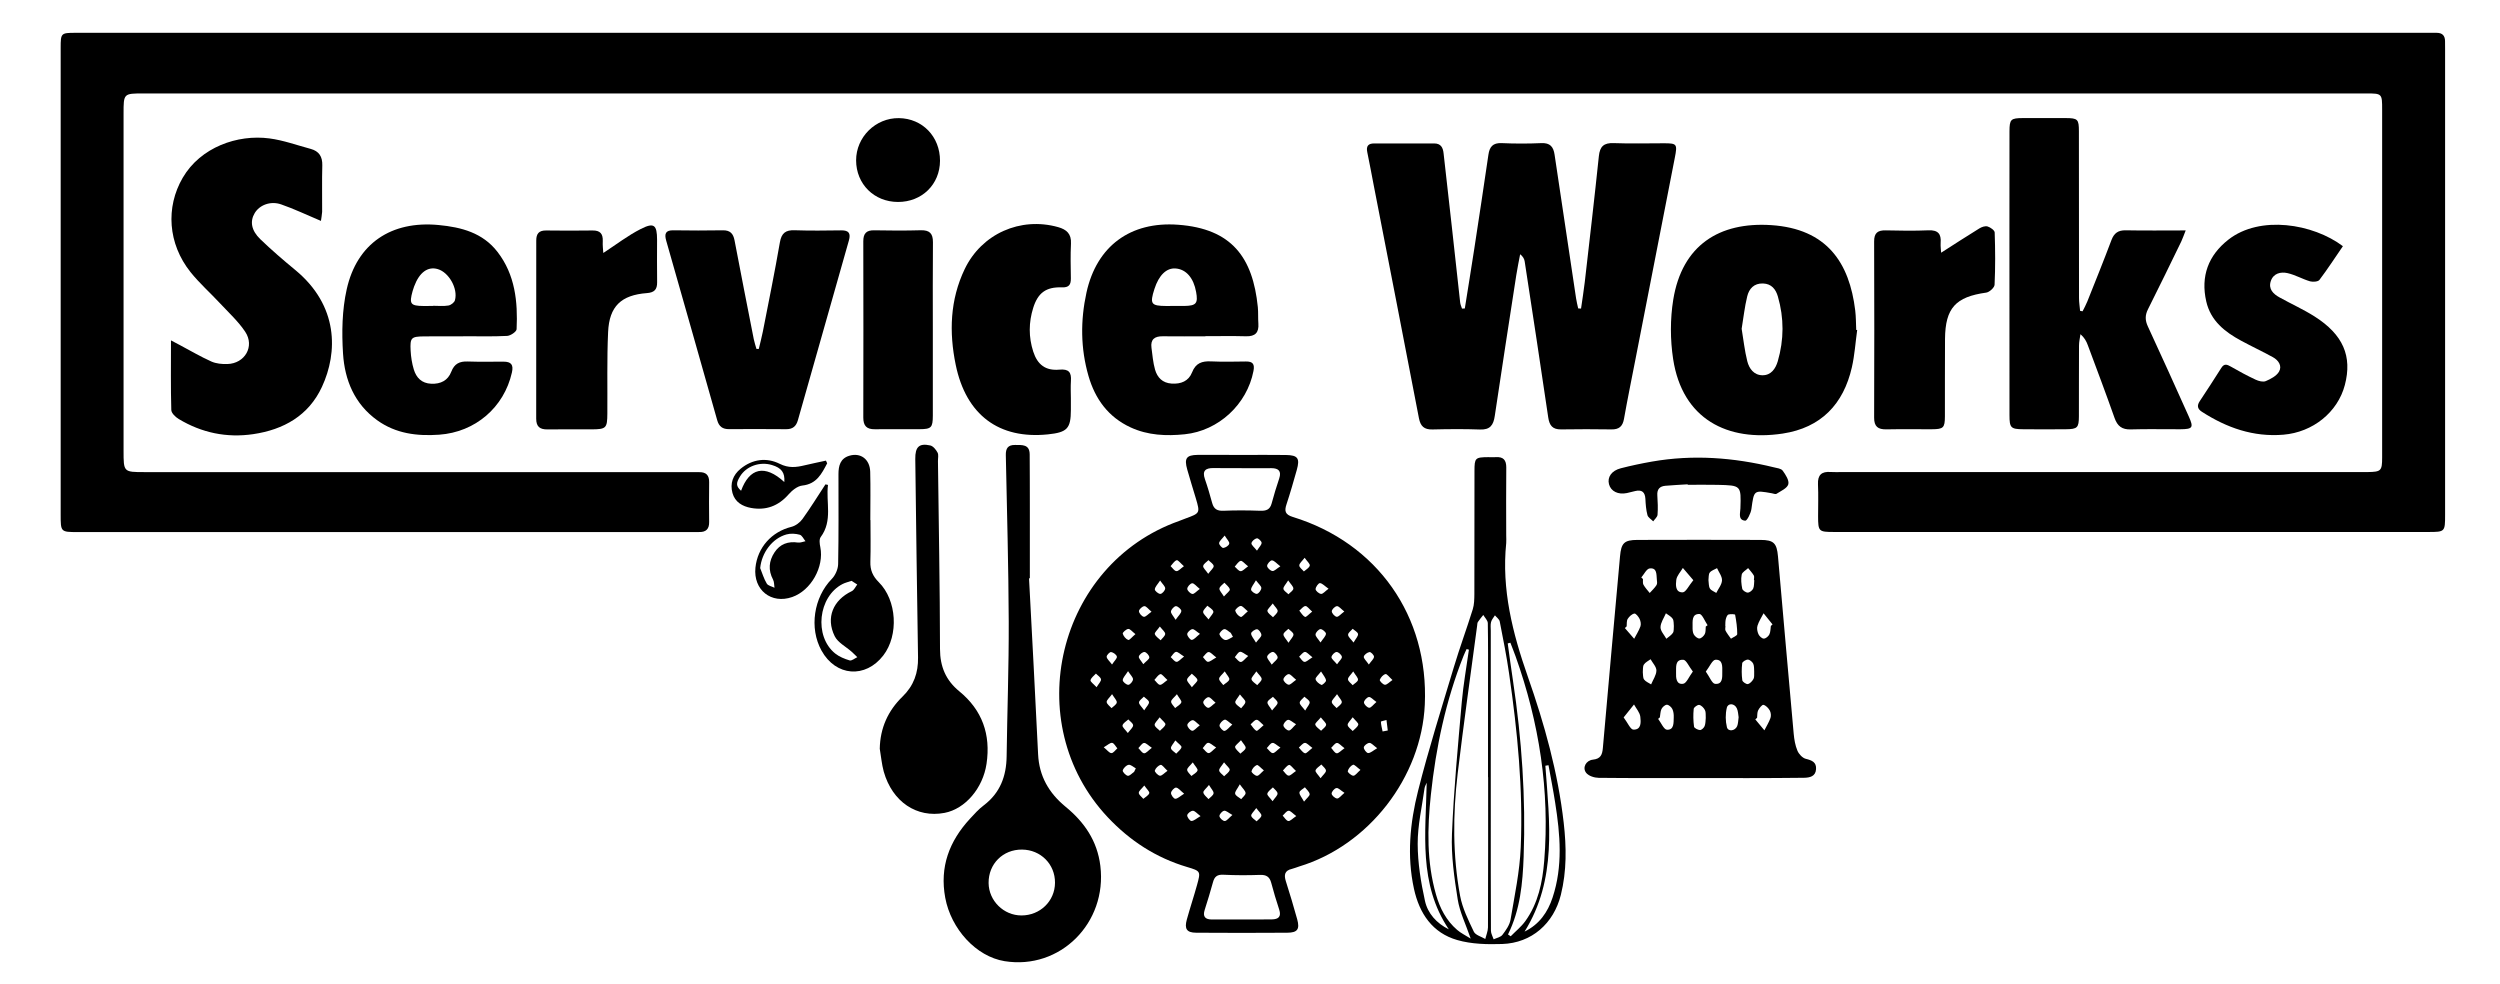 <?xml version="1.0" encoding="utf-8"?>
<!-- Generator: Adobe Illustrator 28.1.0, SVG Export Plug-In . SVG Version: 6.00 Build 0)  -->
<svg version="1.1" id="Layer_1" xmlns="http://www.w3.org/2000/svg" xmlns:xlink="http://www.w3.org/1999/xlink" x="0px" y="0px"
	 viewBox="0 0 463.08 182.28" style="enable-background:new 0 0 463.08 182.28;" xml:space="preserve">
<style type="text/css">
	.st0{fill:none;}
</style>
<g>
	<path d="M232.04,6.07c72.39,0,144.77,0,217.16,0c0.72,0,1.44,0.01,2.16,0.01c1.03,0,1.54,0.52,1.54,1.55
		c0,0.48,0.01,0.96,0.01,1.44c0,28.77,0,57.55,0,86.32c0,3.11-0.03,3.15-3.08,3.15c-36.7,0-73.4,0-110.11,0
		c-2.85,0-2.94-0.1-2.95-2.91c0-1.97,0.07-3.95-0.02-5.92c-0.08-1.74,0.68-2.41,2.35-2.28c0.71,0.05,1.44,0.01,2.15,0.01
		c31.73,0,63.47,0,95.2,0c0.72,0,1.44,0.01,2.16,0c2.44-0.04,2.64-0.22,2.64-2.7c0.01-21.48,0.01-42.95,0-64.43
		c0-2.99-0.01-3-2.98-3c-51.13,0-102.26,0-153.39,0c-86.1,0-172.19,0-258.29,0c-3.7,0-3.7,0-3.7,3.72c0,20.82,0,41.64,0,62.46
		c0,3.96,0,3.96,3.9,3.96c33.47,0,66.94,0,100.41,0c0.78,0,1.56,0.02,2.33,0.01c1.28-0.02,1.85,0.59,1.83,1.87
		c-0.03,2.45-0.03,4.91,0,7.36c0.02,1.28-0.56,1.89-1.83,1.86c-0.6-0.01-1.2,0.01-1.8,0.01c-37.6,0-75.2,0-112.8,0
		c-0.18,0-0.36,0-0.54,0c-3.15-0.01-3.15-0.01-3.15-3.25c0-21.96,0-43.91,0-65.87c0-6.88,0-13.76,0-20.64
		c0-2.65,0.07-2.72,2.73-2.72c58.44,0,116.87,0,175.31,0C203.54,6.07,217.79,6.07,232.04,6.07z"/>
	<path d="M230.1,84.27c2.69,0,5.39-0.03,8.08,0.01c2.22,0.03,2.64,0.6,2.02,2.79c-0.6,2.13-1.21,4.26-1.9,6.35
		c-0.42,1.26-0.25,1.9,1.18,2.34c15.66,4.82,25.18,18.39,24.44,34.73c-0.61,13.5-10.38,26.1-23.27,30.01
		c-0.46,0.14-0.9,0.34-1.36,0.45c-1.34,0.3-1.48,1.12-1.11,2.28c0.74,2.34,1.45,4.68,2.1,7.04c0.51,1.85,0.06,2.49-1.84,2.5
		c-5.62,0.04-11.25,0.04-16.87,0c-1.76-0.01-2.21-0.71-1.73-2.45c0.59-2.13,1.29-4.23,1.88-6.36c0.71-2.56,0.7-2.61-1.82-3.36
		c-5.76-1.71-10.61-4.86-14.71-9.22c-16.43-17.49-9.36-46.88,13.22-54.88c0.39-0.14,0.78-0.3,1.17-0.45c2.73-1,2.73-1,1.92-3.76
		c-0.53-1.78-1.09-3.54-1.59-5.33c-0.58-2.07-0.16-2.67,1.94-2.7C224.59,84.24,227.35,84.27,230.1,84.27z M230.05,170.32
		c0,0,0-0.01,0-0.01c1.85,0,3.7,0.02,5.55-0.01c1.2-0.02,1.78-0.5,1.35-1.81c-0.54-1.64-1.04-3.3-1.48-4.97
		c-0.3-1.12-0.92-1.5-2.07-1.46c-2.26,0.08-4.53,0.08-6.79-0.03c-1.12-0.06-1.64,0.33-1.92,1.36c-0.47,1.73-1,3.44-1.54,5.14
		c-0.41,1.28,0.11,1.79,1.35,1.79C226.35,170.32,228.2,170.32,230.05,170.32z M229.98,86.73c0-0.01,0-0.01,0-0.02
		c-1.73,0-3.46,0.02-5.19-0.01c-1.46-0.02-2.15,0.48-1.6,2.05c0.51,1.46,0.94,2.95,1.35,4.45c0.31,1.11,0.95,1.46,2.1,1.41
		c2.26-0.1,4.52-0.08,6.78,0c1.1,0.04,1.82-0.19,2.13-1.36c0.41-1.55,0.89-3.09,1.4-4.62c0.46-1.38-0.14-1.9-1.43-1.91
		C233.68,86.72,231.83,86.73,229.98,86.73z M208.91,135.78c0.46-0.63,0.98-1.03,0.98-1.43c0-0.37-0.57-0.73-0.89-1.09
		c-0.38,0.36-0.98,0.68-1.07,1.11C207.86,134.69,208.44,135.15,208.91,135.78z M219.3,104.88c-0.61-0.53-1.08-1.18-1.34-1.11
		c-0.44,0.13-0.76,0.71-1.13,1.1c0.36,0.33,0.69,0.89,1.07,0.92C218.27,105.83,218.69,105.31,219.3,104.88z M210.32,117.46
		c-0.59-0.45-0.98-0.99-1.33-0.96c-0.38,0.03-1.08,0.67-1.02,0.87c0.13,0.47,0.57,1,1.01,1.17
		C209.19,118.64,209.7,117.98,210.32,117.46z M218,128.59c-0.53,0.64-1.06,1-1.07,1.37c-0.01,0.39,0.48,0.8,0.74,1.2
		c0.4-0.35,0.99-0.63,1.15-1.06C218.93,129.82,218.41,129.31,218,128.59z M208.95,124.32c-0.48,0.76-0.97,1.21-0.98,1.67
		c-0.01,0.3,0.67,0.87,1.03,0.86c0.32-0.01,0.85-0.63,0.87-1.01C209.89,125.46,209.41,125.04,208.95,124.32z M210.07,142.98
		c0.11-0.22,0.21-0.44,0.32-0.66c-0.45-0.24-0.94-0.72-1.34-0.65c-0.43,0.07-0.96,0.61-1.08,1.04c-0.07,0.25,0.55,0.92,0.93,0.99
		C209.24,143.76,209.68,143.24,210.07,142.98z M229.65,145.28c-0.45,0.85-0.94,1.36-0.86,1.74c0.08,0.4,0.72,0.68,1.12,1.01
		c0.29-0.38,0.83-0.77,0.81-1.13C230.7,146.47,230.2,146.07,229.65,145.28z M228.26,134.21c-0.64-0.43-1.11-0.98-1.41-0.9
		c-0.41,0.11-0.93,0.68-0.96,1.08c-0.02,0.34,0.66,1.05,0.92,1C227.27,135.3,227.63,134.76,228.26,134.21z M229.87,137.11
		c-0.53,0.59-1.15,1.01-1.09,1.28c0.1,0.45,0.63,0.81,0.98,1.21c0.35-0.35,0.9-0.65,0.97-1.05
		C230.79,138.21,230.3,137.77,229.87,137.11z M217.71,137.15c-0.4,0.67-0.87,1.11-0.81,1.45c0.07,0.38,0.63,0.67,0.97,1
		c0.35-0.4,0.88-0.75,0.98-1.2C218.9,138.14,218.26,137.73,217.71,137.15z M223.94,145.4c-0.52,0.66-1.09,1.08-1.04,1.4
		c0.07,0.45,0.61,0.81,0.95,1.22c0.34-0.35,0.89-0.68,0.94-1.07C224.84,146.57,224.37,146.13,223.94,145.4z M219.34,147.02
		c-0.69-0.56-1.07-1.1-1.5-1.13c-0.3-0.03-0.9,0.61-0.93,0.98c-0.03,0.36,0.49,1.08,0.78,1.09
		C218.14,147.96,218.58,147.49,219.34,147.02z M244.61,144.15c0.48-0.64,1.01-1.03,1-1.4c-0.01-0.39-0.54-0.76-0.85-1.14
		c-0.38,0.36-0.96,0.67-1.08,1.1C243.6,143.01,244.15,143.49,244.61,144.15z M226.73,141.21c-0.44,0.69-0.93,1.11-0.9,1.5
		c0.03,0.38,0.59,0.72,0.92,1.08c0.37-0.39,0.94-0.73,1.03-1.18C227.83,142.3,227.23,141.86,226.73,141.21z M222.38,151.17
		c-0.67-0.5-1.06-1-1.43-0.99c-0.38,0.01-1,0.5-1.04,0.83c-0.04,0.34,0.5,1.06,0.78,1.06C221.15,152.07,221.6,151.62,222.38,151.17z
		 M216.26,142.78c-0.57-0.52-1-1.16-1.27-1.1c-0.44,0.11-0.94,0.61-1.08,1.05c-0.07,0.22,0.57,0.91,0.94,0.96
		C215.22,143.73,215.64,143.21,216.26,142.78z M226.71,110.49c0.53-0.61,1.15-1.04,1.09-1.31c-0.1-0.47-0.64-0.83-1-1.24
		c-0.33,0.35-0.87,0.68-0.92,1.07C225.83,109.37,226.3,109.81,226.71,110.49z M217.76,114.81c0.52-0.76,1.03-1.18,1.06-1.64
		c0.02-0.3-0.65-0.89-1-0.89c-0.32,0-0.87,0.6-0.92,0.98C216.86,113.63,217.32,114.07,217.76,114.81z M204.45,138.42
		c0.65,0.53,1.03,1.08,1.42,1.08c0.36,0.01,0.73-0.56,1.1-0.88c-0.32-0.36-0.6-0.96-0.97-1.02
		C205.63,137.55,205.16,138.02,204.45,138.42z M225.27,138.46c-0.7-0.43-1.14-0.91-1.51-0.86c-0.36,0.04-0.65,0.63-0.98,0.98
		c0.36,0.33,0.71,0.9,1.08,0.92C224.23,139.52,224.62,138.97,225.27,138.46z M235.75,111.78c-0.48,0.66-1.05,1.11-0.98,1.41
		c0.1,0.44,0.67,0.77,1.03,1.14c0.31-0.37,0.82-0.73,0.86-1.13C236.7,112.84,236.2,112.44,235.75,111.78z M237.18,138.47
		c-0.7-0.43-1.14-0.92-1.49-0.86c-0.39,0.06-0.7,0.62-1.04,0.96c0.37,0.33,0.71,0.9,1.1,0.93
		C236.1,139.53,236.51,138.99,237.18,138.47z M250.56,132.86c-0.45,0.65-0.97,1.07-0.93,1.43c0.04,0.4,0.6,0.75,0.93,1.12
		c0.37-0.39,0.92-0.73,1.04-1.19C251.66,133.93,251.06,133.48,250.56,132.86z M255.1,138.59c-0.68-0.49-1.07-0.99-1.44-0.98
		c-0.38,0.01-1.01,0.5-1.04,0.83c-0.04,0.34,0.51,1.05,0.8,1.05C253.87,139.5,254.33,139.04,255.1,138.59z M213.3,113.31
		c-0.6-0.5-0.98-1.05-1.33-1.03c-0.37,0.02-0.99,0.59-1,0.92c0,0.37,0.52,0.99,0.9,1.05C212.21,114.31,212.65,113.77,213.3,113.31z
		 M241.55,148.49c0.53-0.67,1.08-1.07,1.04-1.4c-0.06-0.45-0.57-0.84-0.88-1.26c-0.36,0.32-0.99,0.62-1.01,0.96
		C240.67,147.23,241.13,147.7,241.55,148.49z M232.64,107.49c-0.45,0.8-0.9,1.27-0.9,1.73c0,0.29,0.74,0.83,1.08,0.78
		c0.34-0.05,0.81-0.69,0.82-1.08C233.65,108.56,233.14,108.17,232.64,107.49z M223.86,114.74c0.44-0.69,0.98-1.18,0.89-1.48
		c-0.13-0.43-0.71-0.72-1.11-1.06c-0.28,0.38-0.78,0.77-0.78,1.15C222.86,113.73,223.37,114.1,223.86,114.74z M203.12,127.3
		c0.4-0.67,0.87-1.11,0.82-1.47c-0.06-0.39-0.61-0.71-0.94-1.06c-0.36,0.4-0.9,0.77-1,1.23C201.94,126.27,202.58,126.7,203.12,127.3
		z M232.65,119.03c0.49-0.66,1-1.04,1-1.41c0-0.38-0.49-1.04-0.8-1.06c-0.37-0.03-1.1,0.49-1.1,0.77
		C231.74,117.79,232.2,118.25,232.65,119.03z M211.96,145.5c-0.49,0.62-1.02,0.99-1.02,1.36c0,0.37,0.54,0.74,0.84,1.11
		c0.39-0.34,0.97-0.63,1.1-1.05C212.97,146.64,212.41,146.16,211.96,145.5z M228.38,117.96c-0.13-0.24-0.27-0.49-0.4-0.73
		c-0.41-0.25-0.84-0.74-1.21-0.69c-0.36,0.04-0.96,0.75-0.89,0.97c0.15,0.44,0.65,0.97,1.08,1.04
		C227.39,118.62,227.91,118.18,228.38,117.96z M226.86,124.36c-0.5,0.63-1.03,0.99-1.04,1.37c-0.01,0.38,0.49,0.78,0.77,1.17
		c0.39-0.34,0.99-0.62,1.11-1.03C227.8,125.55,227.28,125.06,226.86,124.36z M241.66,103.32c-0.47,0.63-0.99,1.02-0.99,1.42
		c0,0.37,0.55,0.74,0.85,1.11c0.39-0.35,0.99-0.66,1.09-1.08C242.69,104.45,242.12,103.98,241.66,103.32z M228.28,150.96
		c-0.72-0.4-1.18-0.85-1.54-0.78c-0.36,0.06-0.9,0.68-0.86,1c0.04,0.36,0.64,0.91,0.99,0.9
		C227.25,152.06,227.62,151.51,228.28,150.96z M231.19,104.9c-0.64-0.49-1.1-1.09-1.38-1.01c-0.43,0.12-0.74,0.69-1.1,1.07
		c0.36,0.3,0.71,0.82,1.09,0.84C230.17,105.82,230.56,105.34,231.19,104.9z M240.11,151.16c-0.67-0.49-1.07-1.01-1.43-0.98
		c-0.39,0.03-0.73,0.58-1.09,0.9c0.34,0.35,0.65,0.93,1.04,1C238.98,152.13,239.42,151.62,240.11,151.16z M213.36,138.52
		c-0.66-0.44-1.09-0.94-1.45-0.9c-0.38,0.04-0.7,0.61-1.05,0.95c0.35,0.34,0.69,0.93,1.06,0.96
		C212.29,139.56,212.7,139.02,213.36,138.52z M219.33,121.61c-0.72-0.44-1.15-0.91-1.5-0.86c-0.37,0.06-0.66,0.63-0.98,0.97
		c0.36,0.31,0.7,0.85,1.07,0.87C218.27,122.63,218.66,122.11,219.33,121.61z M232.72,124.36c-0.45,0.68-0.98,1.15-0.9,1.47
		c0.1,0.42,0.68,0.73,1.06,1.08c0.3-0.38,0.81-0.74,0.82-1.13C233.7,125.4,233.2,125.01,232.72,124.36z M257.93,125.96
		c-0.58-0.52-1.02-1.16-1.29-1.1c-0.44,0.11-0.89,0.62-1.06,1.07c-0.07,0.18,0.58,0.88,0.94,0.91
		C256.9,126.87,257.31,126.38,257.93,125.96z M225.16,130.16c-0.57-0.47-0.95-1.03-1.32-1.02c-0.35,0.01-0.95,0.6-0.96,0.94
		c0,0.36,0.53,0.98,0.89,1.03C224.11,131.16,224.54,130.61,225.16,130.16z M229.67,128.63c-0.43,0.71-0.94,1.19-0.85,1.51
		c0.11,0.42,0.7,0.72,1.08,1.06c0.28-0.39,0.78-0.78,0.78-1.18C230.69,129.66,230.17,129.28,229.67,128.63z M235.63,131.6
		c0.5-0.66,1.02-1.05,1.02-1.42c-0.01-0.38-0.55-0.74-0.86-1.11c-0.36,0.33-0.95,0.63-1.01,1
		C234.71,130.44,235.2,130.89,235.63,131.6z M234.11,142.7c-0.59-0.47-1.09-1.08-1.31-0.99c-0.43,0.17-0.87,0.69-0.98,1.15
		c-0.05,0.21,0.64,0.84,1.01,0.85C233.18,143.72,233.55,143.17,234.11,142.7z M222.27,117.41c-0.66-0.43-1.07-0.92-1.42-0.87
		c-0.37,0.05-0.95,0.61-0.94,0.93c0.01,0.39,0.6,1.1,0.85,1.06C221.21,118.47,221.59,117.95,222.27,117.41z M220.94,141.22
		c-0.51,0.63-1.03,0.99-1.04,1.37c0,0.38,0.5,0.77,0.79,1.15c0.4-0.34,1-0.61,1.13-1.03C221.91,142.41,221.38,141.92,220.94,141.22z
		 M252,142.61c-0.63-0.46-1.14-1.05-1.38-0.95c-0.43,0.18-0.87,0.72-0.97,1.18c-0.05,0.22,0.67,0.85,1.04,0.85
		C251.05,143.68,251.41,143.12,252,142.61z M244.7,124.38c-0.5,0.67-1.08,1.12-1.01,1.44c0.09,0.42,0.63,0.84,1.08,1.05
		c0.15,0.07,0.88-0.57,0.85-0.82C245.57,125.56,245.15,125.12,244.7,124.38z M249.01,113.27c-0.62-0.48-1.02-1.02-1.37-0.99
		c-0.37,0.03-0.95,0.61-0.95,0.95c0,0.36,0.54,0.97,0.91,1.02C247.94,114.29,248.36,113.74,249.01,113.27z M249.05,138.59
		c-0.65-0.47-1.05-0.99-1.41-0.97c-0.38,0.03-0.72,0.59-1.07,0.91c0.34,0.36,0.64,0.95,1.02,1
		C247.94,139.58,248.37,139.06,249.05,138.59z M243.1,138.54c-0.64-0.46-1.04-0.96-1.4-0.93c-0.39,0.03-0.74,0.55-1.11,0.86
		c0.37,0.38,0.69,0.93,1.14,1.06C242,139.6,242.46,139.02,243.1,138.54z M216.25,125.96c-0.59-0.52-1.04-1.16-1.3-1.09
		c-0.44,0.12-0.75,0.69-1.12,1.07c0.34,0.32,0.67,0.88,1.03,0.91C215.23,126.88,215.64,126.38,216.25,125.96z M214.8,132.87
		c-0.45,0.65-0.97,1.08-0.92,1.42c0.06,0.4,0.62,0.72,0.97,1.08c0.36-0.39,0.91-0.73,1.02-1.18
		C215.93,133.92,215.32,133.48,214.8,132.87z M243.06,113.29c-0.57-0.49-0.93-1.05-1.26-1.03c-0.39,0.02-0.75,0.55-1.13,0.85
		c0.35,0.41,0.63,0.96,1.07,1.16C241.94,114.36,242.45,113.76,243.06,113.29z M234.06,134.33c-0.57-0.47-0.94-1.01-1.3-1
		c-0.38,0.01-0.74,0.54-1.11,0.84c0.35,0.42,0.64,0.97,1.09,1.2C232.91,135.46,233.46,134.82,234.06,134.33z M231.14,113.23
		c-0.59-0.47-0.98-1.01-1.33-0.99c-0.37,0.02-1.05,0.67-1,0.89c0.12,0.46,0.57,0.98,1.01,1.15
		C230.04,114.37,230.53,113.73,231.14,113.23z M222.24,109.09c-0.64-0.51-1.05-1.07-1.41-1.05c-0.35,0.02-0.91,0.65-0.91,1.02
		c-0.01,0.33,0.57,0.91,0.95,0.96C221.21,110.06,221.62,109.53,222.24,109.09z M249.04,146.86c-0.69-0.44-1.13-0.95-1.49-0.89
		c-0.37,0.06-0.9,0.68-0.89,1.04c0.02,0.34,0.64,0.88,1.02,0.9C248.04,147.92,248.42,147.37,249.04,146.86z M244.66,132.88
		c-0.5,0.62-1.11,1.08-1.03,1.34c0.13,0.45,0.69,0.77,1.08,1.14c0.33-0.37,0.89-0.71,0.93-1.11
		C245.67,133.91,245.13,133.5,244.66,132.88z M222.24,134.35c-0.6-0.45-0.99-0.98-1.34-0.95c-0.37,0.03-0.99,0.6-0.97,0.91
		c0.02,0.39,0.54,1,0.9,1.05C221.17,135.41,221.59,134.84,222.24,134.35z M235.72,148.41c0.45-0.66,0.95-1.06,0.92-1.44
		c-0.02-0.39-0.55-0.75-0.86-1.12c-0.37,0.38-0.92,0.72-1.03,1.17C234.68,147.32,235.25,147.77,235.72,148.41z M246.09,109.05
		c-0.72-0.5-1.14-1-1.6-1.04c-0.26-0.02-0.81,0.73-0.8,1.12c0.01,0.32,0.63,0.85,1.02,0.88
		C245.05,110.04,245.45,109.52,246.09,109.05z M231.21,121.51c-0.72-0.39-1.17-0.84-1.53-0.77c-0.37,0.07-0.64,0.64-0.95,0.99
		c0.36,0.32,0.72,0.88,1.09,0.89C230.19,122.63,230.56,122.07,231.21,121.51z M214.89,107.53c-0.47,0.73-0.95,1.17-0.98,1.64
		c-0.02,0.28,0.68,0.86,1.03,0.84c0.34-0.02,0.87-0.63,0.89-1C215.85,108.62,215.35,108.21,214.89,107.53z M226.85,99.2
		c-0.51,0.65-0.98,1-1.03,1.4c-0.04,0.28,0.54,0.93,0.77,0.9c0.42-0.05,1.03-0.44,1.1-0.79C227.78,100.37,227.28,99.91,226.85,99.2z
		 M237.16,104.9c-0.7-0.53-1.1-1.06-1.55-1.1c-0.29-0.03-0.9,0.65-0.9,1.02c0,0.34,0.58,0.89,0.97,0.95
		C236.03,105.83,236.46,105.34,237.16,104.9z M220.77,127.3c0.51-0.63,1.1-1.08,1.03-1.36c-0.11-0.44-0.67-0.77-1.04-1.15
		c-0.31,0.37-0.83,0.71-0.88,1.11C219.85,126.25,220.34,126.66,220.77,127.3z M205.99,128.58c-0.5,0.69-1.03,1.1-1,1.46
		c0.04,0.4,0.58,0.76,0.9,1.13c0.35-0.34,0.91-0.66,0.97-1.04C206.92,129.77,206.44,129.32,205.99,128.58z M232.7,149.68
		c-0.47,0.67-0.99,1.1-0.93,1.43c0.07,0.39,0.64,0.69,0.99,1.03c0.32-0.35,0.85-0.68,0.89-1.06
		C233.69,150.74,233.18,150.34,232.7,149.68z M250.66,124.37c-0.48,0.68-0.99,1.08-0.97,1.46c0.02,0.38,0.56,0.73,0.87,1.09
		c0.35-0.33,0.94-0.63,0.98-0.99C251.59,125.54,251.1,125.1,250.66,124.37z M244.6,119.01c0.48-0.72,0.97-1.15,1.01-1.62
		c0.02-0.28-0.67-0.87-1.01-0.86c-0.34,0.02-0.89,0.61-0.92,0.98C243.65,117.89,244.14,118.31,244.6,119.01z M214.84,116.05
		c-0.46,0.66-1.02,1.13-0.93,1.4c0.15,0.45,0.7,0.78,1.08,1.15c0.3-0.39,0.81-0.77,0.84-1.17
		C215.85,117.07,215.33,116.68,214.84,116.05z M254.96,130.03c-0.63-0.44-1.06-0.97-1.4-0.92c-0.37,0.05-0.93,0.67-0.91,1.01
		c0.02,0.37,0.61,0.96,0.97,0.98C253.97,131.12,254.36,130.54,254.96,130.03z M223.8,106.29c0.5-0.68,1.05-1.1,1.01-1.45
		c-0.05-0.4-0.63-0.73-0.97-1.08c-0.35,0.36-0.91,0.68-0.97,1.08C222.8,105.17,223.33,105.6,223.8,106.29z M241.76,131.62
		c0.42-0.74,0.88-1.19,0.83-1.56c-0.06-0.38-0.63-0.68-0.97-1.01c-0.31,0.37-0.86,0.73-0.87,1.1
		C240.73,130.53,241.25,130.93,241.76,131.62z M240.06,142.81c-0.59-0.54-1.03-1.18-1.28-1.12c-0.44,0.12-0.77,0.67-1.14,1.03
		c0.34,0.34,0.65,0.9,1.03,0.95C239.01,143.73,239.43,143.23,240.06,142.81z M238.67,119.06c0.46-0.73,0.95-1.16,0.92-1.55
		c-0.03-0.37-0.6-0.69-0.94-1.03c-0.33,0.34-0.9,0.67-0.91,1.03C237.72,117.9,238.2,118.33,238.67,119.06z M250.72,119.02
		c0.42-0.74,0.88-1.19,0.83-1.58c-0.05-0.36-0.64-0.65-0.99-0.97c-0.31,0.37-0.85,0.73-0.85,1.1
		C249.7,117.96,250.21,118.35,250.72,119.02z M211.77,123.03c0.54-0.57,1.12-0.92,1.12-1.26c0-0.36-0.54-0.97-0.89-1
		c-0.34-0.03-0.97,0.47-1.05,0.84C210.87,121.92,211.37,122.38,211.77,123.03z M235.56,123.11c0.54-0.61,1.1-0.97,1.1-1.33
		c0-0.36-0.54-1-0.87-1.02c-0.37-0.01-0.98,0.48-1.07,0.85C234.65,121.96,235.14,122.42,235.56,123.11z M243.11,121.75
		c-0.66-0.5-1.05-1.01-1.4-0.99c-0.37,0.03-0.71,0.56-1.07,0.88c0.32,0.34,0.61,0.91,0.98,0.96
		C241.97,122.65,242.4,122.18,243.11,121.75z M247.66,123.05c0.44-0.64,0.96-1.06,0.9-1.39c-0.06-0.37-0.65-0.91-0.99-0.89
		c-0.35,0.01-0.91,0.58-0.94,0.95C246.61,122.05,247.16,122.43,247.66,123.05z M240.07,134.15c-0.69-0.4-1.15-0.88-1.5-0.81
		c-0.36,0.07-0.88,0.72-0.84,1.05c0.05,0.37,0.66,0.93,1.01,0.92C239.11,135.31,239.47,134.71,240.07,134.15z M240.09,125.92
		c-0.65-0.52-1.05-1.08-1.4-1.05c-0.37,0.03-0.95,0.62-0.96,0.98c-0.01,0.34,0.56,0.91,0.95,0.98
		C239.01,126.89,239.44,126.37,240.09,125.92z M247.66,128.58c-0.49,0.7-1,1.11-0.97,1.46c0.04,0.4,0.57,0.75,0.89,1.12
		c0.34-0.35,0.89-0.67,0.96-1.06C248.6,129.75,248.11,129.31,247.66,128.58z M211.94,131.58c0.44-0.7,0.92-1.13,0.89-1.52
		c-0.03-0.36-0.61-0.68-0.95-1.02c-0.32,0.35-0.88,0.7-0.9,1.07C210.96,130.49,211.47,130.9,211.94,131.58z M232.83,102
		c0.43-0.69,0.88-1.09,0.86-1.47c-0.02-0.31-0.64-0.87-0.89-0.82c-0.4,0.08-0.94,0.55-0.99,0.91
		C231.77,100.95,232.32,101.35,232.83,102z M205.98,123.09c0.45-0.69,0.97-1.14,0.9-1.47c-0.08-0.36-0.66-0.78-1.07-0.84
		c-0.24-0.04-0.85,0.58-0.82,0.87C205.01,122.05,205.48,122.41,205.98,123.09z M225.3,121.78c-0.68-0.5-1.08-1.03-1.44-1
		c-0.37,0.03-0.7,0.6-1.04,0.93c0.3,0.31,0.6,0.86,0.92,0.88C224.14,122.6,224.56,122.19,225.3,121.78z M238.61,107.51
		c-0.44,0.73-0.91,1.16-0.88,1.55c0.03,0.36,0.6,0.68,0.93,1.02c0.32-0.35,0.9-0.69,0.91-1.05
		C239.59,108.64,239.1,108.22,238.61,107.51z M256.1,135.49c0.32-0.06,0.64-0.12,0.96-0.18c-0.08-0.65-0.16-1.29-0.24-1.94
		c-0.36,0.11-1.04,0.22-1.03,0.32C255.81,134.29,255.98,134.89,256.1,135.49z M253.55,123.09c0.48-0.67,0.94-1.04,0.96-1.44
		c0.01-0.3-0.58-0.91-0.83-0.87c-0.41,0.07-0.99,0.49-1.06,0.85C252.56,121.96,253.08,122.4,253.55,123.09z"/>
	<path d="M271.33,57.14c0.59-3.7,1.19-7.39,1.76-11.1c0.89-5.79,1.76-11.58,2.61-17.37c0.21-1.46,0.81-2.23,2.45-2.16
		c2.45,0.11,4.91,0.11,7.36,0c1.63-0.07,2.24,0.69,2.45,2.15c1.31,8.87,2.64,17.73,3.98,26.6c0.09,0.63,0.26,1.25,0.39,1.87
		c0.18,0.01,0.35,0.02,0.53,0.03c0.23-1.64,0.5-3.27,0.69-4.91c0.89-7.78,1.8-15.55,2.61-23.33c0.19-1.8,0.92-2.48,2.75-2.41
		c3.11,0.12,6.22,0.03,9.34,0.03c2.37,0.01,2.48,0.13,1.98,2.68c-2.41,12.38-4.83,24.75-7.25,37.13c-0.73,3.75-1.5,7.5-2.17,11.27
		c-0.25,1.37-0.92,1.94-2.3,1.92c-3.11-0.05-6.23-0.05-9.34,0c-1.59,0.02-2.17-0.72-2.39-2.23c-1.41-9.64-2.89-19.26-4.36-28.89
		c-0.07-0.45-0.28-0.87-0.84-1.33c-0.24,1.3-0.52,2.6-0.72,3.91c-1.34,8.68-2.69,17.36-3.98,26.05c-0.25,1.69-0.85,2.58-2.73,2.51
		c-2.93-0.11-5.87-0.08-8.8-0.01c-1.55,0.04-2.23-0.59-2.52-2.1c-2.76-14.38-5.57-28.75-8.37-43.12c-0.4-2.05-0.77-4.11-1.2-6.16
		c-0.23-1.1,0.18-1.6,1.27-1.6c3.71,0,7.42,0.01,11.13,0c1.25,0,1.63,0.78,1.74,1.84c0.51,4.57,1.04,9.14,1.54,13.71
		c0.51,4.63,1.01,9.27,1.53,13.9c0.04,0.39,0.22,0.76,0.34,1.14C271,57.14,271.16,57.14,271.33,57.14z"/>
	<path d="M314.79,144.12c-6.22,0-12.45,0.03-18.67-0.04c-0.79-0.01-1.84-0.34-2.3-0.91c-0.77-0.96-0.06-2.32,1.25-2.46
		c1.41-0.15,1.72-0.9,1.83-2.14c1.03-11.84,2.12-23.68,3.18-35.52c0.22-2.46,0.76-3.03,3.23-3.04c7.6-0.02,15.2-0.03,22.8,0
		c2.45,0.01,3.01,0.6,3.23,3.06c0.96,10.95,1.92,21.9,2.91,32.85c0.1,1.06,0.28,2.16,0.69,3.13c0.26,0.63,0.94,1.36,1.56,1.51
		c1.13,0.28,1.98,0.62,1.89,1.92c-0.09,1.35-1.17,1.57-2.22,1.59c-3.47,0.05-6.94,0.05-10.41,0.06
		C320.77,144.14,317.78,144.13,314.79,144.12C314.79,144.13,314.79,144.13,314.79,144.12z M307.46,132.88
		c-0.11,0.09-0.21,0.19-0.32,0.28c0.54,0.71,1.06,1.98,1.63,2.01c1.36,0.06,1.22-1.31,1.26-2.29c0.02-0.52-0.04-1.1-0.26-1.55
		c-0.18-0.36-0.66-0.79-1.01-0.79c-0.34,0-0.82,0.43-1,0.79C307.54,131.79,307.56,132.36,307.46,132.88z M325.47,132.95
		c-0.11,0.1-0.22,0.2-0.33,0.31c0.56,0.67,1.12,1.35,1.68,2.02c0.39-0.76,0.85-1.5,1.13-2.29c0.14-0.41,0.08-1-0.13-1.38
		c-0.25-0.45-0.71-0.93-1.17-1.05c-0.24-0.06-0.77,0.58-0.98,1.01C325.47,131.96,325.52,132.49,325.47,132.95z M304.3,124.51
		c0.07,0.45-0.01,1.02,0.24,1.36c0.29,0.4,0.86,0.61,1.3,0.9c0.35-0.85,0.96-1.7,0.98-2.56c0.01-0.69-0.69-1.4-1.08-2.1
		c-0.43,0.32-0.97,0.57-1.24,0.99C304.27,123.46,304.35,124.02,304.3,124.51z M304.02,106.97c0.1,0.09,0.21,0.19,0.31,0.28
		c0.02,0.36-0.07,0.78,0.09,1.06c0.31,0.55,0.76,1.03,1.16,1.53c0.43-0.48,0.92-0.92,1.26-1.46c0.17-0.26,0.1-0.7,0.06-1.05
		c-0.09-0.92,0.06-2.2-1.32-2.04C304.99,105.36,304.53,106.38,304.02,106.97z M316.46,107.45c0.08,0.52,0.02,1.13,0.27,1.56
		c0.22,0.37,0.77,0.55,1.18,0.82c0.38-0.78,1.03-1.54,1.06-2.33c0.03-0.74-0.59-1.51-0.92-2.26c-0.46,0.26-1.05,0.43-1.35,0.82
		C316.45,106.38,316.53,106.96,316.46,107.45z M300.75,132.89c0.77,1.02,1.26,2.24,1.8,2.26c1.52,0.05,1.4-1.42,1.29-2.38
		c-0.09-0.79-0.76-1.52-1.17-2.28C302.09,131.22,301.51,131.95,300.75,132.89z M315.97,124.4c0.71,0.99,1.15,2.21,1.71,2.27
		c1.44,0.15,1.34-1.22,1.34-2.19c0-0.97,0.14-2.36-1.27-2.27C317.17,122.25,316.67,123.5,315.97,124.4z M310.05,115.96
		c-0.06-0.43,0.02-0.99-0.22-1.35c-0.28-0.43-0.82-0.68-1.25-1.01c-0.36,0.86-0.98,1.71-1,2.58c-0.01,0.71,0.69,1.43,1.08,2.14
		c0.42-0.36,0.92-0.65,1.21-1.09C310.09,116.93,310,116.43,310.05,115.96z M322.05,132.85c-0.09-0.5-0.09-1.12-0.33-1.64
		c-0.43-0.95-1.64-1.03-1.86-0.1c-0.27,1.14-0.26,2.45,0.02,3.59c0.22,0.87,1.51,0.72,1.9-0.2
		C321.97,134.03,321.96,133.47,322.05,132.85z M313.66,107.47c-0.82-0.96-1.38-1.62-1.94-2.27c-0.43,0.74-1.12,1.44-1.22,2.22
		c-0.11,0.89-0.21,2.35,1.2,2.3C312.28,109.69,312.82,108.48,313.66,107.47z M313.57,124.39c-0.74-0.95-1.22-2.15-1.77-2.18
		c-1.58-0.08-1.3,1.42-1.34,2.39c-0.03,0.9,0.01,2.25,1.3,2.06C312.39,126.58,312.85,125.35,313.57,124.39z M328.02,115.95
		c0.1-0.1,0.21-0.2,0.31-0.29c-0.55-0.69-1.11-1.38-1.66-2.06c-0.39,0.76-0.88,1.5-1.13,2.31c-0.15,0.46-0.03,1.09,0.18,1.56
		c0.17,0.37,0.64,0.82,0.99,0.82c0.35,0.01,0.85-0.41,1.03-0.77C327.97,117.05,327.94,116.47,328.02,115.95z M301.31,116.02
		c-0.11,0.11-0.22,0.22-0.33,0.32c0.57,0.66,1.15,1.32,1.72,1.98c0.4-0.76,0.87-1.49,1.16-2.29c0.14-0.4,0.04-0.98-0.15-1.38
		c-0.2-0.42-0.71-1.05-0.97-1c-0.46,0.08-0.96,0.55-1.23,0.98C301.27,115,301.36,115.55,301.31,116.02z M315.96,132.99
		c-0.04-0.54,0.05-1.07-0.15-1.46c-0.21-0.41-0.64-0.87-1.06-0.96c-0.29-0.06-0.99,0.44-1.02,0.73c-0.11,1.09-0.09,2.21,0.06,3.3
		c0.04,0.27,0.71,0.61,1.1,0.63c0.29,0.01,0.73-0.41,0.86-0.73C315.94,134.01,315.91,133.45,315.96,132.99z M324.95,107.46
		c-0.02,0-0.04,0-0.07,0c0-0.29,0.11-0.65-0.02-0.87c-0.29-0.49-0.7-0.91-1.05-1.36c-0.42,0.4-1.1,0.75-1.19,1.21
		c-0.17,0.84-0.07,1.76,0.1,2.61c0.06,0.31,0.67,0.72,1.02,0.72c0.35,0,0.85-0.4,1.01-0.75
		C324.95,108.56,324.89,107.98,324.95,107.46z M324.93,124.4c-0.04-0.41,0.03-0.99-0.17-1.45c-0.16-0.35-0.65-0.76-1-0.77
		c-0.36-0.01-1.02,0.4-1.05,0.68c-0.12,1.04-0.12,2.11,0.02,3.15c0.04,0.29,0.74,0.77,1.03,0.7c0.41-0.09,0.82-0.55,1.05-0.96
		C324.99,125.41,324.9,124.93,324.93,124.4z M319.58,115.95c0.01,0,0.02,0,0.03,0c0,0.3-0.1,0.65,0.02,0.88
		c0.27,0.52,0.66,0.99,1,1.48c0.41-0.28,1.16-0.56,1.16-0.85c0.01-1.2-0.17-2.4-0.39-3.59c-0.02-0.1-0.86-0.17-1.24-0.04
		c-0.24,0.08-0.41,0.55-0.49,0.87C319.57,115.11,319.6,115.54,319.58,115.95z M315.96,116.06c0.11-0.08,0.23-0.17,0.34-0.25
		c-0.5-0.73-1-2.07-1.51-2.08c-1.48-0.03-1.25,1.38-1.27,2.41c-0.01,0.46,0.01,0.99,0.22,1.37c0.2,0.36,0.69,0.77,1.04,0.76
		c0.35-0.01,0.81-0.45,1-0.82C315.98,117.06,315.91,116.53,315.96,116.06z"/>
	<path d="M385.76,57.66c0.3-0.6,0.63-1.19,0.88-1.82c1.51-3.78,3.03-7.55,4.46-11.35c0.49-1.31,1.25-1.86,2.67-1.83
		c3.57,0.07,7.15,0.02,11.09,0.02c-0.35,0.88-0.55,1.47-0.81,2.03c-2.04,4.19-4.07,8.39-6.17,12.56c-0.57,1.12-0.55,2.08-0.02,3.21
		c2.57,5.53,5.07,11.1,7.57,16.66c0.93,2.07,0.75,2.35-1.56,2.37c-3.05,0.02-6.11-0.07-9.16,0.03c-1.65,0.05-2.49-0.6-3.03-2.13
		c-1.59-4.51-3.28-8.99-4.95-13.47c-0.26-0.7-0.6-1.38-1.36-2.04c-0.1,0.71-0.27,1.41-0.27,2.12c-0.03,4.37,0,8.73-0.02,13.1
		c-0.01,2.11-0.28,2.37-2.41,2.39c-2.63,0.03-5.27,0.02-7.9,0c-2.31-0.02-2.55-0.26-2.55-2.62c-0.01-11.3-0.01-22.61-0.01-33.91
		c0-6.22-0.01-12.44,0.01-18.66c0.01-2.23,0.24-2.44,2.49-2.45c2.63-0.01,5.27-0.01,7.9,0c2.26,0.01,2.47,0.2,2.47,2.46
		c0.01,10.29,0,20.57,0.02,30.86c0,0.8,0.13,1.59,0.2,2.39C385.45,57.61,385.61,57.63,385.76,57.66z"/>
	<path d="M59.45,40.92c-2.66-1.12-4.97-2.23-7.37-3.06c-1.98-0.69-4.01,0.12-4.9,1.61c-0.91,1.52-0.65,3.21,1.04,4.84
		c2.07,1.99,4.24,3.86,6.46,5.69c8.04,6.62,7.92,15.26,4.96,21.65c-2.47,5.34-7.11,7.94-12.75,8.77c-4.9,0.72-9.54-0.25-13.79-2.81
		c-0.6-0.36-1.36-1.09-1.37-1.67c-0.12-4.17-0.06-8.34-0.06-12.89c0.74,0.39,1.17,0.62,1.61,0.85c1.95,1.03,3.85,2.16,5.86,3.06
		c0.89,0.4,1.98,0.5,2.97,0.47c3.25-0.09,5.1-3.27,3.32-5.96c-1.27-1.92-3.03-3.52-4.61-5.22c-1.83-1.97-3.87-3.77-5.54-5.86
		c-4.18-5.25-4.62-12-1.43-17.47c3.3-5.65,10.14-8.07,16.07-7.28c2.58,0.34,5.1,1.26,7.63,1.94c1.54,0.42,2.19,1.42,2.15,3.05
		c-0.08,2.87-0.01,5.74-0.03,8.61C59.64,39.8,59.52,40.36,59.45,40.92z"/>
	<path d="M344.01,61.13c-0.32,2.3-0.47,4.64-0.98,6.89c-1.56,6.86-5.73,11.21-12.81,12.29c-10.23,1.55-18.59-2.66-20.3-13.79
		c-0.55-3.6-0.56-7.43,0.02-11.02c1.64-10.08,8.53-14.43,18.15-13.8c10.3,0.68,14.49,6.94,15.56,15.83
		c0.14,1.18,0.13,2.39,0.18,3.58C343.89,61.11,343.95,61.12,344.01,61.13z M322.61,60.9c0.34,2.03,0.55,4.05,1.04,6
		c0.34,1.37,1.23,2.6,2.82,2.61c1.59,0.01,2.42-1.21,2.83-2.59c1.16-3.99,1.18-8,0.02-12c-0.39-1.34-1.18-2.36-2.75-2.41
		c-1.67-0.06-2.59,0.98-2.93,2.39C323.16,56.85,322.95,58.87,322.61,60.9z"/>
	<path d="M190.61,107.13c0.57,10.86,1.16,21.72,1.68,32.59c0.19,4.05,2.01,7.18,5.06,9.69c3.5,2.87,5.9,6.32,6.47,10.98
		c1.29,10.58-7.46,19.3-17.73,17.65c-5.31-0.86-9.93-5.99-11-11.74c-1.06-5.73,0.75-10.48,4.57-14.63c0.81-0.88,1.62-1.79,2.57-2.5
		c3.02-2.29,4.18-5.38,4.23-9.06c0.11-8.31,0.42-16.62,0.39-24.93c-0.04-10.28-0.33-20.57-0.54-30.85
		c-0.03-1.28,0.39-1.93,1.72-1.91c1.27,0.02,2.68-0.17,2.7,1.73c0.03,3.05,0.02,6.1,0.03,9.15c0,4.6,0,9.21,0,13.81
		C190.71,107.12,190.66,107.12,190.61,107.13z M189.21,169.57c3.46,0,6.19-2.66,6.21-6.05c0.03-3.43-2.64-6.12-6.1-6.15
		c-3.55-0.04-6.24,2.66-6.2,6.2C183.16,166.86,185.92,169.58,189.21,169.57z"/>
	<path d="M85.87,62.3c-2.45,0-4.91-0.02-7.36,0.01c-2.34,0.03-2.57,0.24-2.45,2.62c0.06,1.18,0.25,2.39,0.59,3.51
		c0.47,1.53,1.45,2.56,3.22,2.64c1.77,0.08,3.1-0.61,3.72-2.22c0.57-1.49,1.53-1.95,3.03-1.9c2.21,0.08,4.43,0.03,6.64,0.03
		c1.4,0,1.9,0.54,1.56,2.02c-1.46,6.47-6.8,11.04-13.47,11.51c-4.11,0.29-8.03-0.2-11.46-2.66c-4.22-3.02-6.04-7.46-6.35-12.36
		c-0.25-3.95-0.18-8.07,0.68-11.91c1.9-8.53,8.29-12.74,17.02-11.91c4.22,0.4,8.18,1.43,10.92,4.99c3.26,4.23,3.77,9.21,3.53,14.31
		c-0.02,0.46-1.12,1.21-1.75,1.24c-2.69,0.14-5.39,0.06-8.08,0.06C85.87,62.28,85.87,62.29,85.87,62.3z M80.22,56.67
		c0-0.01,0-0.02,0-0.03c0.95,0,1.92,0.11,2.85-0.05c0.46-0.08,1.09-0.56,1.2-0.98c0.6-2.14-1.12-5.16-3.17-5.76
		c-1.85-0.55-3.42,0.6-4.39,3.21c-0.1,0.28-0.2,0.56-0.28,0.85c-0.66,2.39-0.41,2.74,2.01,2.77C79.03,56.68,79.63,56.67,80.22,56.67
		z"/>
	<path d="M223.28,62.3c-2.63,0-5.27,0.02-7.9-0.01c-1.49-0.02-2.3,0.56-2.09,2.13c0.18,1.36,0.29,2.74,0.66,4.04
		c0.42,1.46,1.37,2.48,3.06,2.59c1.74,0.12,3.16-0.45,3.8-2.08c0.67-1.72,1.84-2.11,3.51-2.03c2.15,0.1,4.31,0.05,6.46,0.02
		c1.3-0.02,1.65,0.5,1.4,1.77c-1.19,6.16-6.45,11.06-12.72,11.71c-3.43,0.35-6.83,0.21-10.03-1.27c-4.14-1.91-6.58-5.27-7.81-9.54
		c-1.47-5.1-1.5-10.27-0.37-15.44c1.89-8.62,8.15-13.21,16.97-12.56c9.95,0.73,13.84,6.06,14.77,15.25c0.1,1.01,0.02,2.03,0.1,3.05
		c0.12,1.67-0.57,2.41-2.29,2.36c-2.51-0.07-5.03-0.02-7.54-0.02C223.28,62.29,223.28,62.3,223.28,62.3z M217.46,56.67
		c0.66,0,1.31,0.01,1.97,0c2.14-0.04,2.51-0.48,2.13-2.58c-0.46-2.61-1.86-4.22-3.8-4.36c-1.69-0.13-3.1,1.24-3.92,3.79
		c-0.89,2.78-0.64,3.14,2.19,3.16C216.5,56.67,216.98,56.67,217.46,56.67z"/>
	<path d="M140.55,64.64c0.25-1.07,0.54-2.13,0.75-3.2c1.08-5.51,2.2-11.01,3.16-16.55c0.3-1.73,1.07-2.3,2.75-2.24
		c2.87,0.1,5.74,0.06,8.61,0.02c1.41-0.02,1.8,0.55,1.42,1.88c-3.16,11.09-6.31,22.18-9.44,33.27c-0.32,1.14-0.96,1.69-2.17,1.68
		c-3.53-0.03-7.06-0.03-10.59-0.01c-1.19,0.01-1.86-0.48-2.19-1.65c-3.13-11.1-6.29-22.18-9.45-33.27
		c-0.36-1.27-0.13-1.94,1.35-1.91c3.05,0.05,6.1,0.05,9.15,0c1.35-0.02,1.92,0.61,2.16,1.86c1.16,6.1,2.36,12.19,3.56,18.29
		c0.12,0.61,0.33,1.21,0.5,1.82C140.26,64.64,140.4,64.64,140.55,64.64z"/>
	<path d="M433.98,45.6c-1.48,2.15-2.84,4.26-4.35,6.25c-0.26,0.34-1.22,0.41-1.74,0.26c-1.42-0.42-2.74-1.2-4.17-1.52
		c-1.26-0.28-2.62,0.03-3.1,1.49c-0.48,1.47,0.47,2.38,1.64,3.02c2.14,1.19,4.39,2.2,6.46,3.51c5.31,3.37,7.02,7.37,5.62,12.71
		c-1.33,5.06-5.94,8.75-11.39,9.2c-5.56,0.46-10.48-1.28-15.08-4.24c-0.83-0.53-0.95-1.14-0.42-1.95c1.35-2.05,2.7-4.1,4-6.17
		c0.54-0.87,1.07-0.66,1.78-0.25c1.49,0.86,3.01,1.68,4.57,2.41c0.57,0.27,1.39,0.49,1.9,0.27c0.92-0.39,1.98-0.95,2.45-1.75
		c0.61-1.06-0.1-2.11-1.14-2.68c-1.94-1.06-3.94-2-5.88-3.05c-3.03-1.63-5.64-3.69-6.46-7.27c-1.07-4.67,0.39-8.55,4.1-11.45
		C418.62,39.81,428.45,41.43,433.98,45.6z"/>
	<path d="M198.36,73.79c0,0.72,0,1.44,0,2.15c-0.01,3.44-0.67,4.15-4.26,4.52c-9.03,0.93-15.15-3.56-17.07-12.88
		c-1.24-6.02-1.07-12.03,1.66-17.73c3.14-6.55,10.32-9.74,17.31-7.78c1.57,0.44,2.47,1.25,2.38,3.04c-0.11,2.15-0.05,4.31-0.02,6.46
		c0.01,1.17-0.35,1.71-1.68,1.66c-2.92-0.1-4.42,1.02-5.29,3.78c-0.85,2.7-0.87,5.42,0,8.12c0.79,2.43,2.29,3.57,4.84,3.34
		c1.76-0.16,2.25,0.5,2.14,2.09C198.3,71.64,198.35,72.72,198.36,73.79z"/>
	<path d="M111.75,46.86c2.39-1.56,4.55-3.23,6.93-4.44c2.47-1.26,3.02-0.77,3.03,1.97c0,2.63-0.03,5.26,0.01,7.89
		c0.02,1.35-0.53,1.91-1.89,2.01c-4.77,0.36-6.98,2.44-7.19,7.23c-0.23,5.01-0.1,10.04-0.14,15.07c-0.02,2.74-0.2,2.93-3,2.94
		c-2.69,0.01-5.39-0.03-8.08,0.01c-1.4,0.02-2.1-0.49-2.1-1.98c0.02-11,0.02-22.01,0.01-33.01c0-1.26,0.49-1.87,1.81-1.86
		c2.87,0.04,5.75,0.04,8.62,0c1.41-0.02,1.94,0.62,1.89,1.96C111.61,45.45,111.71,46.27,111.75,46.86z"/>
	<path d="M359.56,46.81c2.44-1.56,4.74-3.06,7.08-4.5c0.44-0.27,1.09-0.5,1.53-0.36c0.52,0.16,1.3,0.71,1.31,1.11
		c0.11,3.22,0.13,6.46-0.02,9.68c-0.02,0.53-0.94,1.37-1.54,1.46c-5.68,0.79-7.59,2.85-7.64,8.59c-0.04,4.78,0,9.56-0.02,14.34
		c-0.01,2.11-0.27,2.37-2.41,2.38c-2.81,0.02-5.62-0.04-8.43,0.02c-1.57,0.03-2.28-0.52-2.27-2.18c0.04-10.88,0.04-21.75,0-32.63
		c-0.01-1.59,0.68-2.09,2.18-2.05c2.63,0.07,5.27,0.1,7.89-0.01c1.76-0.07,2.39,0.66,2.25,2.34
		C359.43,45.68,359.54,46.39,359.56,46.81z"/>
	<path d="M162.96,138.69c0.07-3.84,1.53-7.05,4.22-9.66c2.08-2.02,2.92-4.41,2.87-7.25c-0.19-12.26-0.36-24.52-0.51-36.77
		c-0.03-2.25,0.73-2.95,2.77-2.5c0.54,0.12,1.07,0.78,1.36,1.33c0.22,0.43,0.06,1.05,0.07,1.59c0.14,11.6,0.36,23.2,0.38,34.8
		c0.01,3.26,1.08,5.78,3.57,7.82c4.26,3.49,5.85,8.01,5.05,13.42c-0.67,4.53-3.94,8.36-7.77,9.1c-5.16,0.99-9.68-2.04-11.27-7.64
		C163.32,141.54,163.2,140.09,162.96,138.69z"/>
	<path d="M279,99.16c0,0.48,0.04,0.96,0,1.43c-0.88,8.59,1.18,16.68,3.99,24.71c3.09,8.81,5.6,17.79,6.66,27.11
		c0.51,4.48,0.57,8.93-0.53,13.35c-1.32,5.3-5.4,8.91-10.85,9.1c-2.78,0.09-5.69,0.03-8.33-0.73c-4.61-1.32-7.03-4.92-8.03-9.5
		c-1.33-6.11-0.73-12.21,0.76-18.13c1.94-7.7,4.34-15.28,6.62-22.89c1.08-3.61,2.39-7.14,3.51-10.74c0.28-0.89,0.29-1.89,0.3-2.83
		c0.02-7.6,0.01-15.19,0.02-22.79c0-2.43,0.14-2.55,2.53-2.57c0.48,0,0.96,0.03,1.44,0c1.38-0.09,1.93,0.54,1.92,1.92
		C278.97,90.79,278.99,94.97,279,99.16z M275.65,143.96c-0.01,0-0.01,0-0.02,0c0-5.62,0-11.24,0-16.87c0-3.89,0.03-7.78-0.04-11.66
		c-0.01-0.51-0.55-1.02-0.84-1.52c-0.34,0.43-0.7,0.85-1,1.31c-0.12,0.18-0.1,0.46-0.14,0.7c-1.21,9.11-2.51,18.22-3.6,27.35
		c-0.9,7.57-0.94,15.17,0.45,22.68c0.43,2.29,1.52,4.49,2.54,6.63c0.31,0.64,1.39,0.91,2.12,1.35c0.17-0.72,0.49-1.43,0.5-2.15
		C275.66,162.5,275.65,153.23,275.65,143.96z M276.14,144.08c0,2.21,0,4.42,0,6.63c0,7.23-0.01,14.46,0.03,21.69
		c0,0.53,0.33,1.06,0.5,1.59c0.56-0.26,1.3-0.39,1.63-0.83c0.64-0.84,1.33-1.81,1.5-2.81c0.75-4.46,1.71-8.93,1.89-13.42
		c0.45-10.76-0.61-21.47-2.15-32.12c-0.47-3.25-1.11-6.47-1.74-9.69c-0.08-0.42-0.58-0.76-0.89-1.14c-0.25,0.41-0.61,0.8-0.72,1.25
		c-0.13,0.51-0.05,1.07-0.05,1.61C276.14,125.91,276.14,134.99,276.14,144.08z M272.09,120.34c-0.14-0.04-0.29-0.07-0.43-0.11
		c-0.19,0.42-0.4,0.84-0.57,1.27c-3.28,8.28-5.11,16.9-6.05,25.73c-0.66,6.21-0.79,12.4,0.96,18.49c0.72,2.52,1.89,4.79,3.9,6.52
		c0.7,0.61,1.57,1.02,2.52,1.62c-0.92-2.68-2.04-4.92-2.41-7.28c-0.63-4-1.23-8.09-1.06-12.11c0.33-8.16,1.11-16.31,1.82-24.45
		C271.06,126.78,271.64,123.57,272.09,120.34z M279.33,173.09c0.17,0.11,0.33,0.23,0.5,0.34c0.91-0.93,1.96-1.77,2.71-2.81
		c2.39-3.31,3.18-7.22,3.5-11.16c1.05-13-0.93-25.61-5.3-37.87c-0.3-0.85-0.65-1.69-0.97-2.54c-0.16,0.04-0.33,0.09-0.49,0.13
		c0.32,2.32,0.63,4.64,0.98,6.95c1.62,10.78,2.37,21.62,1.97,32.52C282.05,163.58,281.6,168.52,279.33,173.09z M286.83,141.74
		c-0.19,0.03-0.39,0.06-0.58,0.1c0.77,10.49,2.18,21.05-3.85,30.72c2.74-1.34,4.29-3.58,5.19-6.31c1.92-5.8,1.41-11.68,0.48-17.55
		C287.71,146.37,287.25,144.06,286.83,141.74z M264.27,144.98c-0.14,0.35-0.35,0.68-0.4,1.04c-0.47,3.43-1.28,6.86-1.27,10.29
		c0.01,3.53,0.59,7.11,1.35,10.57c0.51,2.32,2.15,4.14,4.42,5.27C262.7,163.71,264.1,154.3,264.27,144.98z"/>
	<path d="M172.79,61.02c0,5.32,0.01,10.65,0,15.97c-0.01,2.23-0.28,2.5-2.48,2.51c-2.75,0.02-5.51-0.03-8.26,0.01
		c-1.53,0.02-2.14-0.64-2.14-2.16c0.03-10.89,0.02-21.78,0-32.66c0-1.44,0.56-2.06,2.03-2.03c2.87,0.06,5.75,0.07,8.62-0.01
		c1.62-0.04,2.26,0.59,2.25,2.21C172.76,50.25,172.79,55.64,172.79,61.02z"/>
	<path d="M161.24,96.33c0,2.57,0.06,5.14-0.02,7.71c-0.05,1.54,0.43,2.67,1.55,3.79c3.38,3.35,3.72,9.83,0.86,13.56
		c-3.32,4.33-8.81,3.91-11.46-0.88c-2.32-4.18-1.43-9.87,1.9-13.27c0.66-0.67,1.16-1.81,1.18-2.75c0.11-5.55,0.06-11.11,0.06-16.67
		c0-1.54,0.34-2.9,2.01-3.4c2.08-0.63,3.8,0.63,3.87,2.95c0.08,2.98,0.02,5.97,0.02,8.96C161.23,96.33,161.24,96.33,161.24,96.33z
		 M157.73,107.59c-0.67,0.23-1.2,0.35-1.66,0.59c-4.52,2.32-5.33,9.66-1.38,12.86c0.76,0.61,1.75,1.01,2.69,1.29
		c0.38,0.11,0.94-0.38,1.42-0.6c-0.35-0.34-0.69-0.69-1.05-1.01c-1.07-0.95-2.56-1.7-3.14-2.88c-1.69-3.43-0.28-6.7,3.17-8.34
		c0.43-0.21,0.68-0.81,1.01-1.23C158.42,108.03,158.05,107.8,157.73,107.59z"/>
	<path d="M166.33,37.41c-4.42-0.01-7.74-3.32-7.75-7.7c-0.01-4.32,3.61-7.89,7.93-7.83c4.37,0.06,7.62,3.44,7.61,7.9
		C174.1,34.16,170.77,37.42,166.33,37.41z"/>
	<path d="M312.61,89.71c-1.37,0.09-2.74,0.15-4.11,0.27c-1.07,0.09-1.59,0.64-1.51,1.78c0.08,1.19,0.13,2.39,0.04,3.58
		c-0.03,0.43-0.52,0.82-0.8,1.23c-0.37-0.38-0.95-0.71-1.07-1.16c-0.26-0.97-0.33-2-0.38-3.01c-0.07-1.24-0.65-1.73-1.86-1.45
		c-0.52,0.12-1.04,0.27-1.57,0.38c-1.62,0.34-2.96-0.32-3.31-1.63c-0.35-1.31,0.47-2.52,2.18-2.96c1.91-0.49,3.84-0.9,5.78-1.24
		c7.6-1.33,15.12-0.76,22.57,1.06c0.58,0.14,1.35,0.22,1.64,0.62c0.54,0.74,1.24,1.82,1.04,2.53c-0.21,0.74-1.37,1.23-2.17,1.75
		c-0.19,0.13-0.58-0.03-0.87-0.09c-3.36-0.6-3.31-0.59-3.79,2.91c-0.11,0.8-0.81,2.19-1.14,2.17c-1.38-0.12-0.93-1.38-0.9-2.27
		c0.14-4.26,0.15-4.27-4.21-4.37c-1.85-0.04-3.7-0.01-5.55-0.01C312.61,89.77,312.61,89.74,312.61,89.71z"/>
	<path d="M153.37,89.82c-0.41,3.22,0.91,6.62-1.35,9.66c-0.31,0.42-0.2,1.26-0.07,1.87c0.73,3.64-1.71,8.02-5.21,9.24
		c-3.88,1.36-7.23-1.32-6.81-5.44c0.39-3.76,3.01-6.65,6.66-7.56c0.77-0.19,1.59-0.8,2.06-1.46c1.5-2.08,2.84-4.27,4.25-6.41
		C153.05,89.76,153.21,89.79,153.37,89.82z M140.81,105.23c0.39,0.96,0.69,1.99,1.22,2.87c0.24,0.4,0.94,0.52,1.43,0.77
		c-0.08-0.5-0.04-1.07-0.26-1.49c-0.94-1.77-0.79-3.47,0.27-5.07c1.01-1.54,2.51-2.08,4.35-1.81c0.44,0.06,0.92-0.16,1.38-0.25
		c-0.35-0.42-0.63-1.08-1.06-1.2c-0.77-0.21-1.68-0.27-2.44-0.06C143.03,99.72,141.09,102.39,140.81,105.23z"/>
	<path d="M153.22,85.82c-1.02,1.92-1.93,3.83-4.61,4.12c-0.92,0.1-1.91,0.92-2.57,1.67c-1.88,2.13-4.17,2.97-6.91,2.48
		c-1.6-0.29-2.98-1.07-3.45-2.76c-0.49-1.78,0.08-3.34,1.5-4.5c2.2-1.8,4.81-2.13,7.24-0.92c1.66,0.83,3.05,0.66,4.62,0.28
		c1.31-0.31,2.63-0.58,3.95-0.87C153.06,85.5,153.14,85.66,153.22,85.82z M145.28,89.29c0.14-1.76-0.53-2.62-2.28-3.15
		c-2.26-0.69-4.77,0.21-5.93,2.12c-0.77,1.27-0.73,1.79,0.2,2.65C138.8,86.72,141.63,85.93,145.28,89.29z"/>
</g>
<rect x="-189.41" y="-199" class="st0" width="841.89" height="595.28"/>
</svg>

